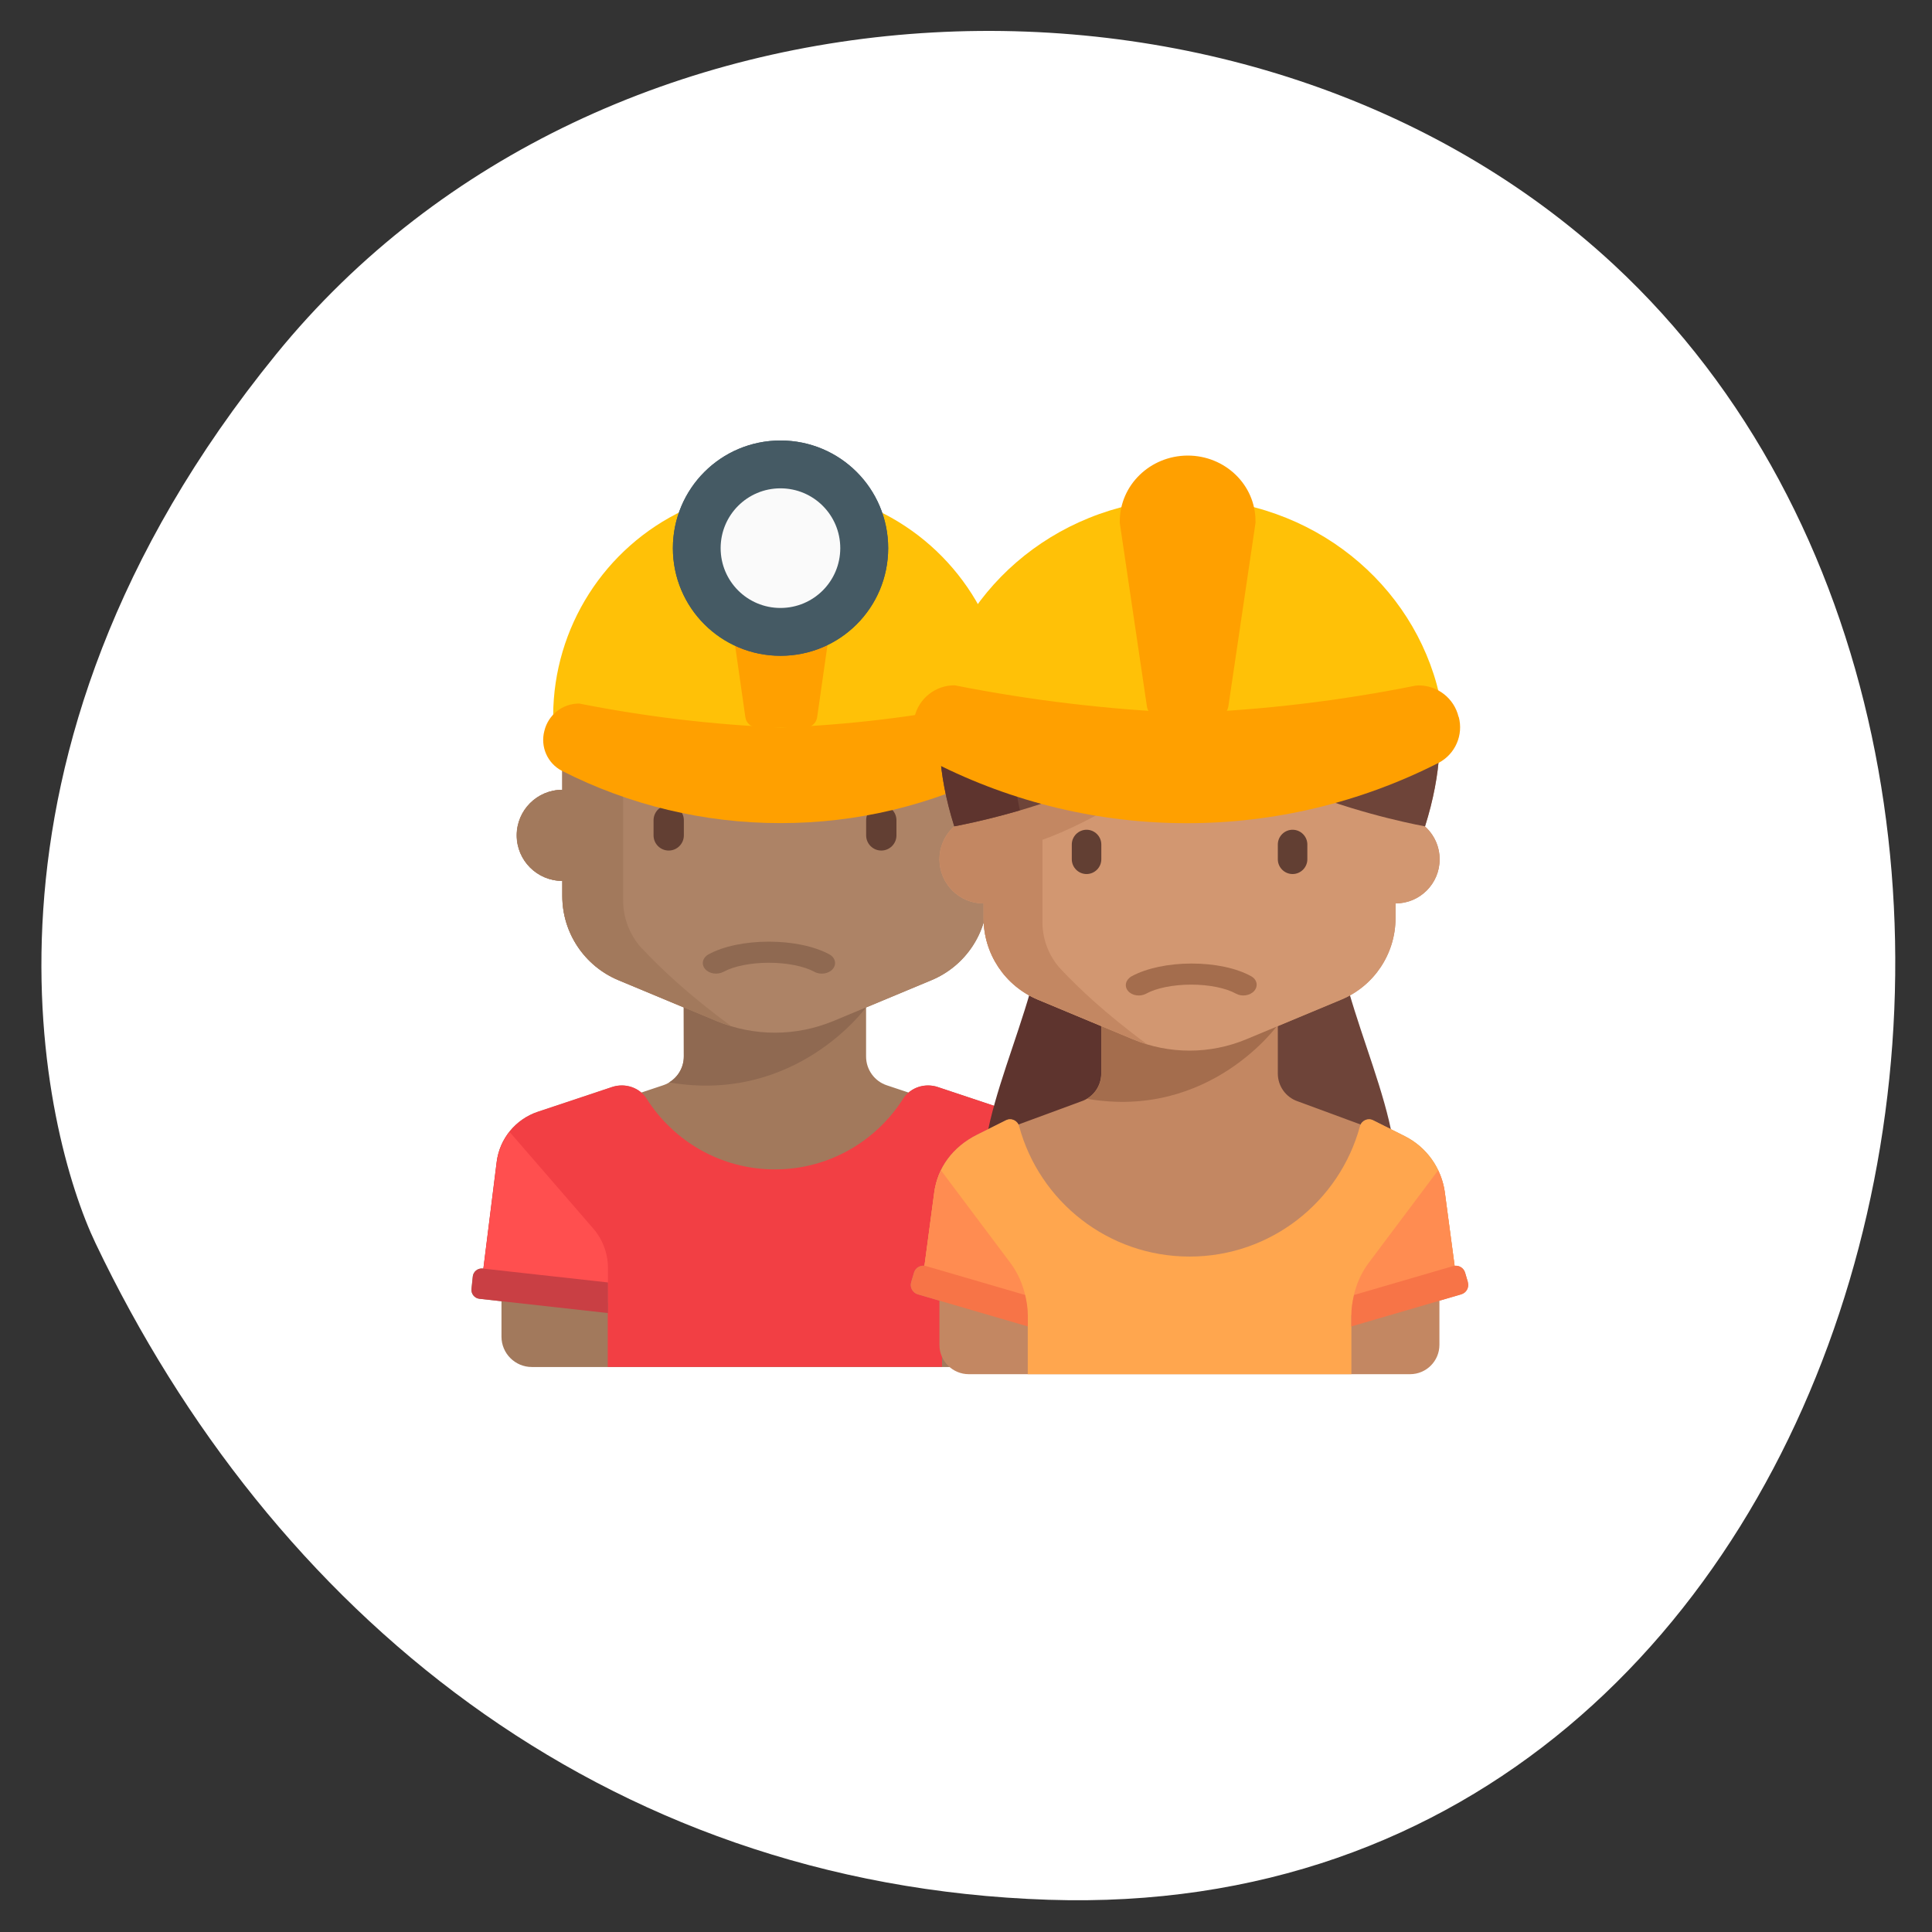 <svg xmlns="http://www.w3.org/2000/svg" viewBox="0 0 250 250" width="250" height="250">
	<rect x="0" y="0" width="250" height="250" fill="#333333" stroke="none"/>
	<style>
		tspan { white-space:pre }
		.shp0 { fill: #ffffff } 
		.shp1 { fill: #a2795c } 
		.shp2 { fill: #8f6951 } 
		.shp3 { fill: #f23f44 } 
		.shp4 { fill: #ad8366 } 
		.shp5 { fill: #623f33 } 
		.shp6 { fill: #ff4f4f } 
		.shp7 { fill: #c93f44 } 
		.shp8 { fill: #ffc107 } 
		.shp9 { fill: #ffa000 } 
		.shp10 { fill: #455a64 } 
		.shp11 { fill: #fafafa } 
		.shp12 { fill: #5e342e } 
		.shp13 { fill: #6e4439 } 
		.shp14 { fill: #c38762 } 
		.shp15 { fill: #a46d4d } 
		.shp16 { fill: #ffa64e } 
		.shp17 { fill: #d29771 } 
		.shp18 { fill: #ff8c51 } 
		.shp19 { fill: #f77447 } 
	</style>
	<path id="Layer" class="shp0" d="M35.74,45.83c42.51,-52.24 126.41,-54.91 173.08,-11.59c69.86,64.89 35.87,215.17 -73.15,211.59c-58,-1.91 -100.66,-37.49 -123.3,-84.94c-6.71,-14.04 -19.14,-62.82 23.37,-115.06z" />
	<g id="Layer">
		<path id="Layer" class="shp1" d="M139.55,166.78l-0.17,-1.61c-0.07,-0.63 -0.64,-1.09 -1.28,-1.02l-0.1,0.01l-1.72,-13.81c-0.37,-3 -2.44,-5.53 -5.32,-6.48l-9.6,-3.2c-1.31,-0.44 -2.76,-0.16 -3.78,0.71l-2.82,-0.94c-1.61,-0.53 -2.69,-2.04 -2.69,-3.73v-6.34l8.46,-3.53c4.39,-1.83 7.26,-6.13 7.26,-10.89v-1.96c3.25,0 5.89,-2.64 5.89,-5.89c0,-3.25 -2.64,-5.89 -5.89,-5.89v-7.86c0,-5.43 -4.4,-9.83 -9.83,-9.83h-35.37c-5.43,0 -9.83,4.4 -9.83,9.83v7.86c-3.25,0 -5.89,2.64 -5.89,5.89c0,3.25 2.64,5.89 5.89,5.89v1.96c0,4.76 2.86,9.05 7.26,10.89l8.46,3.53v6.34c0,1.69 -1.08,3.2 -2.69,3.73l-2.82,0.94c-1.02,-0.87 -2.46,-1.15 -3.78,-0.71l-9.6,3.2c-2.87,0.96 -4.94,3.48 -5.32,6.48l-1.72,13.81l-0.1,-0.01c-0.63,-0.07 -1.21,0.39 -1.28,1.02l-0.17,1.61c-0.07,0.63 0.39,1.21 1.02,1.28l2.87,0.32l0,4.58c0,2.17 1.76,3.93 3.93,3.93l62.88,0c2.17,0 3.93,-1.76 3.93,-3.93v-4.58l2.87,-0.32c0.63,-0.07 1.09,-0.64 1.02,-1.27z" />
		<path id="Layer" class="shp2" d="M88.49,136.7c0,1.4 -0.74,2.66 -1.91,3.36c16.44,2.84 25.48,-9.7 25.48,-9.7h-23.59z" />
		<g id="Layer">
			<path id="Layer" class="shp3" d="M121.9,176.87v-9.83h16.46l-2.09,-16.7c-0.37,-3 -2.44,-5.53 -5.32,-6.48l-9.6,-3.2c-1.67,-0.56 -3.55,0.04 -4.49,1.52c-3.49,5.49 -9.6,9.14 -16.59,9.14c-6.98,0 -13.11,-3.65 -16.59,-9.14c-0.94,-1.49 -2.82,-2.08 -4.49,-1.52l-9.6,3.2c-2.87,0.96 -4.94,3.48 -5.32,6.48l-1.87,14.96l16.24,1.75v9.83z" />
		</g>
		<path id="Layer" class="shp4" d="M127.79,102.2v-7.86c0,-5.43 -4.4,-9.83 -9.83,-9.83h-35.37c-5.43,0 -9.83,4.4 -9.83,9.83v7.86c-0.01,0 -0.02,0 -0.02,0c-3.25,0 -5.89,2.64 -5.89,5.89c0,3.25 2.64,5.89 5.89,5.89c0.01,0 0.02,0 0.02,0v1.96c0,4.76 2.86,9.05 7.26,10.89l12.7,5.29c2.4,1 4.96,1.51 7.56,1.51v0c2.6,0 5.16,-0.52 7.56,-1.51l12.7,-5.29c4.39,-1.83 7.26,-6.13 7.26,-10.89v-1.96c3.25,0 5.89,-2.64 5.89,-5.89c0,-3.25 -2.64,-5.89 -5.89,-5.89z" />
		<path id="Layer" class="shp1" d="M83.09,122.77c-1.59,-1.71 -2.46,-3.96 -2.46,-6.29v-21.89h-7.86v7.61c-3.25,0 -5.89,2.64 -5.89,5.89c0,3.25 2.64,5.89 5.89,5.89v1.96c0,4.76 2.86,9.05 7.26,10.89l12.7,5.29c0.62,0.26 1.26,0.48 1.9,0.67c-5.61,-4.1 -9.35,-7.69 -11.53,-10.04z" />
		<g id="Layer">
			<path id="Layer" class="shp5" d="M86.53,110.06v0c-1.08,0 -1.96,-0.88 -1.96,-1.96v-1.96c0,-1.08 0.88,-1.96 1.96,-1.96v0c1.08,0 1.96,0.88 1.96,1.96v1.96c0,1.08 -0.88,1.96 -1.96,1.96z" />
		</g>
		<g id="Layer">
			<path id="Layer" class="shp5" d="M114.04,110.06v0c-1.08,0 -1.96,-0.88 -1.96,-1.96v-1.96c0,-1.08 0.88,-1.96 1.96,-1.96v0c1.08,0 1.96,0.88 1.96,1.96v1.96c0,1.08 -0.88,1.96 -1.96,1.96z" />
		</g>
		<g id="Layer">
			<g id="Layer">
				<path id="Layer" class="shp2" d="M99.5,121.85c3.05,0 5.89,0.6 7.81,1.64c0.78,0.42 0.98,1.27 0.45,1.9c-0.53,0.62 -1.6,0.79 -2.38,0.36c-1.35,-0.73 -3.55,-1.17 -5.88,-1.17c-2.34,0 -4.54,0.44 -5.88,1.17c-0.78,0.42 -1.85,0.27 -2.38,-0.36c-0.53,-0.62 -0.33,-1.47 0.45,-1.9c1.92,-1.05 4.77,-1.64 7.81,-1.64z" />
			</g>
		</g>
		<g id="Layer">
			<path id="Layer" class="shp6" d="M78.67,168.53v-4.44c0,-1.89 -0.68,-3.72 -1.92,-5.14l-10.81,-12.48c-0.87,1.11 -1.46,2.44 -1.64,3.89l-2.06,16.42c3.13,0.19 11.44,1.17 16.42,1.76z" />
		</g>
		<g id="Layer">
			<path id="Layer" class="shp7" d="M78.67,165.95l-16.2,-1.8c-0.63,-0.07 -1.21,0.39 -1.28,1.02l-0.17,1.61c-0.07,0.63 0.39,1.21 1.02,1.28l16.63,1.85z" />
		</g>
		<g id="Layer">
			<path id="Layer" class="shp6" d="M121.9,168.53v-4.44c0,-1.89 0.68,-3.72 1.92,-5.14l10.81,-12.48c0.87,1.11 1.46,2.44 1.64,3.89l2.06,16.42c-3.13,0.19 -11.44,1.17 -16.42,1.76z" />
		</g>
		<g id="Layer">
			<path id="Layer" class="shp7" d="M121.9,165.95l16.2,-1.8c0.63,-0.07 1.21,0.39 1.28,1.02l0.17,1.61c0.07,0.63 -0.39,1.21 -1.02,1.28l-16.63,1.85v-3.95z" />
		</g>
		<path id="Layer" class="shp8" d="M113.46,66c-0.21,-0.1 -0.43,-0.15 -0.66,-0.14l-23.62,0c-0.22,0 -0.45,0.05 -0.66,0.14c-10.3,4.85 -16.89,15.2 -16.94,26.59c-0.01,0.79 0.59,1.46 1.37,1.55l27.85,3.1h0.17h0.17l27.85,-3.1c0.79,-0.08 1.38,-0.76 1.37,-1.55c-0.04,-11.39 -6.63,-21.74 -16.94,-26.59z" />
		<path id="Layer" class="shp9" d="M101.09,63.19c-4.29,0.02 -7.76,3.51 -7.74,7.81c0,0.05 0,0.1 0,0.15l3.1,21.66c0.11,0.77 0.77,1.33 1.55,1.33h6.19c0.77,0.01 1.44,-0.56 1.55,-1.33l3.1,-21.66c0.01,-0.07 0.01,-0.15 0,-0.22c0,-4.28 -3.46,-7.74 -7.74,-7.74z" />
		<path id="Layer" class="shp10" d="M114.93,70.93c0,-7.71 -6.23,-13.93 -13.93,-13.93c-7.71,0 -13.93,6.23 -13.93,13.93c0,7.71 6.23,13.93 13.93,13.93c7.71,0 13.93,-6.23 13.93,-13.93z" />
		<path id="Layer" class="shp9" d="M131.55,94.59c-0.5,-2.09 -2.37,-3.55 -4.52,-3.54c-0.11,0 -0.21,0.01 -0.31,0.03c-8.48,1.71 -17.09,2.73 -25.72,3.06c-8.75,-0.36 -17.45,-1.4 -26.04,-3.1c-2.15,-0.02 -4.02,1.45 -4.52,3.54c-0.54,2.04 0.39,4.18 2.26,5.16c8.76,4.46 18.46,6.78 28.3,6.77c9.84,0.01 19.53,-2.31 28.3,-6.77c1.86,-0.98 2.8,-3.13 2.26,-5.16z" />
		<path id="Layer" class="shp10" d="M114.93,70.93c0,-7.71 -6.23,-13.93 -13.93,-13.93c-7.71,0 -13.93,6.23 -13.93,13.93c0,7.71 6.23,13.93 13.93,13.93c7.71,0 13.93,-6.23 13.93,-13.93z" />
		<path id="Layer" class="shp11" d="M108.73,70.93c0,-4.28 -3.46,-7.74 -7.74,-7.74c-4.28,0 -7.74,3.46 -7.74,7.74c0,4.28 3.46,7.74 7.74,7.74c4.28,0 7.74,-3.46 7.74,-7.74z" />
	</g>
	<g id="Layer">
		<g id="Layer">
			<path id="Layer" class="shp12" d="M153.92,128.33h-20.61c-1.8,6.28 -4.62,13.12 -5.64,18.88l26.26,-3.65z" />
			<path id="Layer" class="shp13" d="M174.54,128.33h-20.61v0v15.23l26.26,3.65c-1.03,-5.77 -3.84,-12.6 -5.64,-18.88z" />
		</g>
		<path id="Layer" class="shp14" d="M189.95,165.93l-0.37,-1.24c-0.17,-0.6 -0.76,-0.97 -1.36,-0.89l-1.27,-9.52c-0.42,-3.13 -2.36,-5.84 -5.18,-7.26l-4.1,-2.05c-0.61,-0.31 -1.31,-0.03 -1.61,0.54l-8.11,-2.99c-1.56,-0.52 -2.6,-1.97 -2.6,-3.61v-6.14l8.2,-3.42c4.25,-1.77 7.03,-5.93 7.03,-10.54v-1.91c3.15,0 5.71,-2.55 5.71,-5.71c0,-1.71 -0.75,-3.23 -1.93,-4.28c0.02,0.01 0.04,0.01 0.04,0.01c8.72,-27.6 -14.76,-39.51 -20.94,-39.51c-6.18,0 -9.52,1.91 -9.52,1.91c0,0 -3.33,-1.91 -9.52,-1.91c-6.18,0 -29.67,11.91 -20.94,39.51c-1.18,1.05 -1.92,2.57 -1.92,4.27c0,3.15 2.55,5.71 5.71,5.71v1.91c0,4.61 2.77,8.77 7.03,10.54l8.2,3.42v6.14c0,1.64 -1.05,3.1 -2.6,3.61l-8.11,2.99c-0.3,-0.58 -0.99,-0.85 -1.61,-0.55l-3.74,1.87c-3.19,1.6 -5.13,4.31 -5.54,7.44l-1.27,9.52c-0.6,-0.07 -1.19,0.29 -1.36,0.89l-0.37,1.24c-0.19,0.67 0.19,1.36 0.86,1.56l2.8,0.82v5.72c0,2.11 1.71,3.8 3.8,3.8h7.61h41.88h7.61c2.11,0 3.8,-1.71 3.8,-3.8v-5.72l2.8,-0.82c0.67,-0.19 1.05,-0.89 0.86,-1.56z" />
		<path id="Layer" class="shp15" d="M165.35,132.62h-22.84v6.3c0,1.36 -0.72,2.58 -1.85,3.26c15.93,2.75 24.69,-9.56 24.69,-9.56z" />
		<g id="Layer">
			<path id="Layer" class="shp16" d="M188.48,165.67l-1.52,-11.4c-0.42,-3.13 -2.36,-5.84 -5.18,-7.26l-4.1,-2.05c-0.69,-0.35 -1.51,0.05 -1.71,0.8c-2.64,9.7 -11.5,16.84 -22.04,16.84c-10.54,0 -19.41,-7.13 -22.05,-16.84c-0.2,-0.75 -1.01,-1.14 -1.7,-0.8l-3.74,1.87c-3.19,1.6 -5.13,4.31 -5.54,7.44l-1.55,11.62c5.03,1.73 13.64,4.32 13.64,4.32v7.61h41.88v-7.61z" />
		</g>
		<path id="Layer" class="shp17" d="M180.58,105.49v-3.8c0,-5.26 -4.26,-9.52 -9.52,-9.52h-34.26c-5.26,0 -9.52,4.26 -9.52,9.52v3.8c-3.15,0 -5.71,2.55 -5.71,5.71c0,3.15 2.55,5.71 5.71,5.71v1.91c0,4.61 2.77,8.77 7.03,10.54l12.3,5.13c2.32,0.97 4.81,1.46 7.32,1.46v0c2.51,0 5,-0.5 7.32,-1.46l12.3,-5.13c4.25,-1.77 7.03,-5.93 7.03,-10.54v-1.91c3.15,0 5.71,-2.55 5.71,-5.71c0,-3.15 -2.55,-5.71 -5.71,-5.71z" />
		<g id="Layer">
			<path id="Layer" class="shp5" d="M140.6,113.1v0c-1.05,0 -1.91,-0.86 -1.91,-1.91v-1.91c0,-1.05 0.86,-1.91 1.91,-1.91v0c1.05,0 1.91,0.86 1.91,1.91v1.91c0,1.05 -0.86,1.91 -1.91,1.91z" />
		</g>
		<g id="Layer">
			<path id="Layer" class="shp5" d="M167.26,113.1v0c-1.05,0 -1.91,-0.86 -1.91,-1.91v-1.91c0,-1.05 0.86,-1.91 1.91,-1.91v0c1.05,0 1.91,0.86 1.91,1.91v1.91c0,1.05 -0.86,1.91 -1.91,1.91z" />
		</g>
		<g id="Layer">
			<g id="Layer">
				<path id="Layer" class="shp15" d="M154.2,124.68c3.01,0 5.82,0.6 7.69,1.64c0.77,0.42 0.95,1.27 0.41,1.9c-0.54,0.62 -1.6,0.78 -2.36,0.36c-1.31,-0.73 -3.48,-1.17 -5.79,-1.17c-2.31,0 -4.5,0.43 -5.84,1.17c-0.78,0.42 -1.83,0.27 -2.35,-0.36c-0.52,-0.62 -0.29,-1.47 0.49,-1.9c1.92,-1.04 4.75,-1.64 7.76,-1.64z" />
			</g>
		</g>
		<g id="Layer">
			<path id="Layer" class="shp18" d="M132.94,169.63c-0.12,-2.26 -0.87,-4.45 -2.24,-6.27l-8.94,-11.92c-0.43,0.89 -0.73,1.83 -0.87,2.83l-1.51,11.32z" />
		</g>
		<g id="Layer">
			<path id="Layer" class="shp19" d="M117.91,165.93c-0.19,0.67 0.19,1.36 0.86,1.56l14.23,4.15v-1.42c0,-0.9 -0.14,-1.78 -0.35,-2.65l-12.82,-3.74c-0.67,-0.19 -1.36,0.19 -1.56,0.86z" />
		</g>
		<g id="Layer">
			<path id="Layer" class="shp18" d="M174.91,169.63c0.12,-2.26 0.87,-4.45 2.24,-6.27l8.94,-11.92c0.43,0.89 0.73,1.83 0.87,2.83l1.51,11.32z" />
		</g>
		<g id="Layer">
			<path id="Layer" class="shp19" d="M189.95,165.93c0.19,0.67 -0.19,1.36 -0.86,1.56l-14.23,4.15v-1.42c0,-0.9 0.14,-1.78 0.35,-2.65l12.82,-3.74c0.67,-0.19 1.36,0.19 1.56,0.86z" />
		</g>
		<path id="Layer" class="shp14" d="M153.45,87.64c-1.66,12.61 -26.17,17.84 -26.17,17.84c-3.15,0 -5.71,2.55 -5.71,5.71c0,3.15 2.55,5.71 5.71,5.71v1.91c0,4.61 2.77,8.77 7.03,10.54l12.3,5.13c0.6,0.25 1.22,0.47 1.84,0.66c-5.43,-3.98 -9.05,-7.46 -11.18,-9.73c-1.54,-1.66 -2.38,-3.84 -2.38,-6.1v-10.64c5.43,-1.9 20.52,-9.38 20.96,-18.42l-2.4,-2.62z" />
		<path id="Layer" class="shp13" d="M163.46,67.42c-6.18,0 -9.52,1.91 -9.52,1.91c0,0 -3.33,-1.91 -9.52,-1.91c-6.18,0 -29.67,11.91 -20.94,39.51c0,0 30.46,-5.41 30.46,-18.58c0,13.17 30.46,18.58 30.46,18.58c8.72,-27.6 -14.76,-39.51 -20.94,-39.51z" />
		<g id="Layer">
			<path id="Layer" class="shp12" d="M153.94,69.32v0c0,0 -3.33,-1.91 -9.52,-1.91c-6.18,0 -29.67,11.91 -20.94,39.51c0,0 3.69,-0.66 8.49,-2.06c-5.38,-24.75 16.06,-35.53 21.96,-35.54z" />
		</g>
		<path id="Layer" class="shp8" d="M160.97,65.32c-0.12,-0.02 -0.26,-0.04 -0.38,-0.04h-13.81c-0.12,0 -0.26,0.02 -0.38,0.04c-15.18,3.36 -25.97,16.38 -26.06,31.42c0,0.94 0.78,1.7 1.76,1.7h63.18c0.97,0 1.76,-0.76 1.76,-1.7c-0.08,-15.05 -10.88,-28.06 -26.06,-31.42z" />
		<path id="Layer" class="shp9" d="M188.74,92.77c-0.57,-2.41 -2.73,-4.09 -5.2,-4.08c-0.12,0 -0.24,0.01 -0.36,0.03c-9.77,1.96 -19.68,3.15 -29.64,3.53c-10.08,-0.42 -20.11,-1.61 -30,-3.57c-2.47,-0.02 -4.63,1.67 -5.2,4.08c-0.62,2.35 0.45,4.81 2.6,5.95c10.1,5.13 21.27,7.81 32.61,7.81c11.33,0.01 22.5,-2.67 32.61,-7.81c2.15,-1.13 3.23,-3.6 2.6,-5.95z" />
		<path id="Layer" class="shp9" d="M153.68,58.95c-4.87,0.02 -8.8,3.85 -8.78,8.56c0,0.05 0,0.11 0,0.16l3.51,23.74c0.12,0.84 0.87,1.46 1.76,1.46h7.02c0.88,0.01 1.63,-0.62 1.76,-1.46l3.51,-23.74c0.01,-0.08 0.01,-0.16 0,-0.24c0,-4.69 -3.93,-8.48 -8.77,-8.48z" />
	</g>
</svg>
